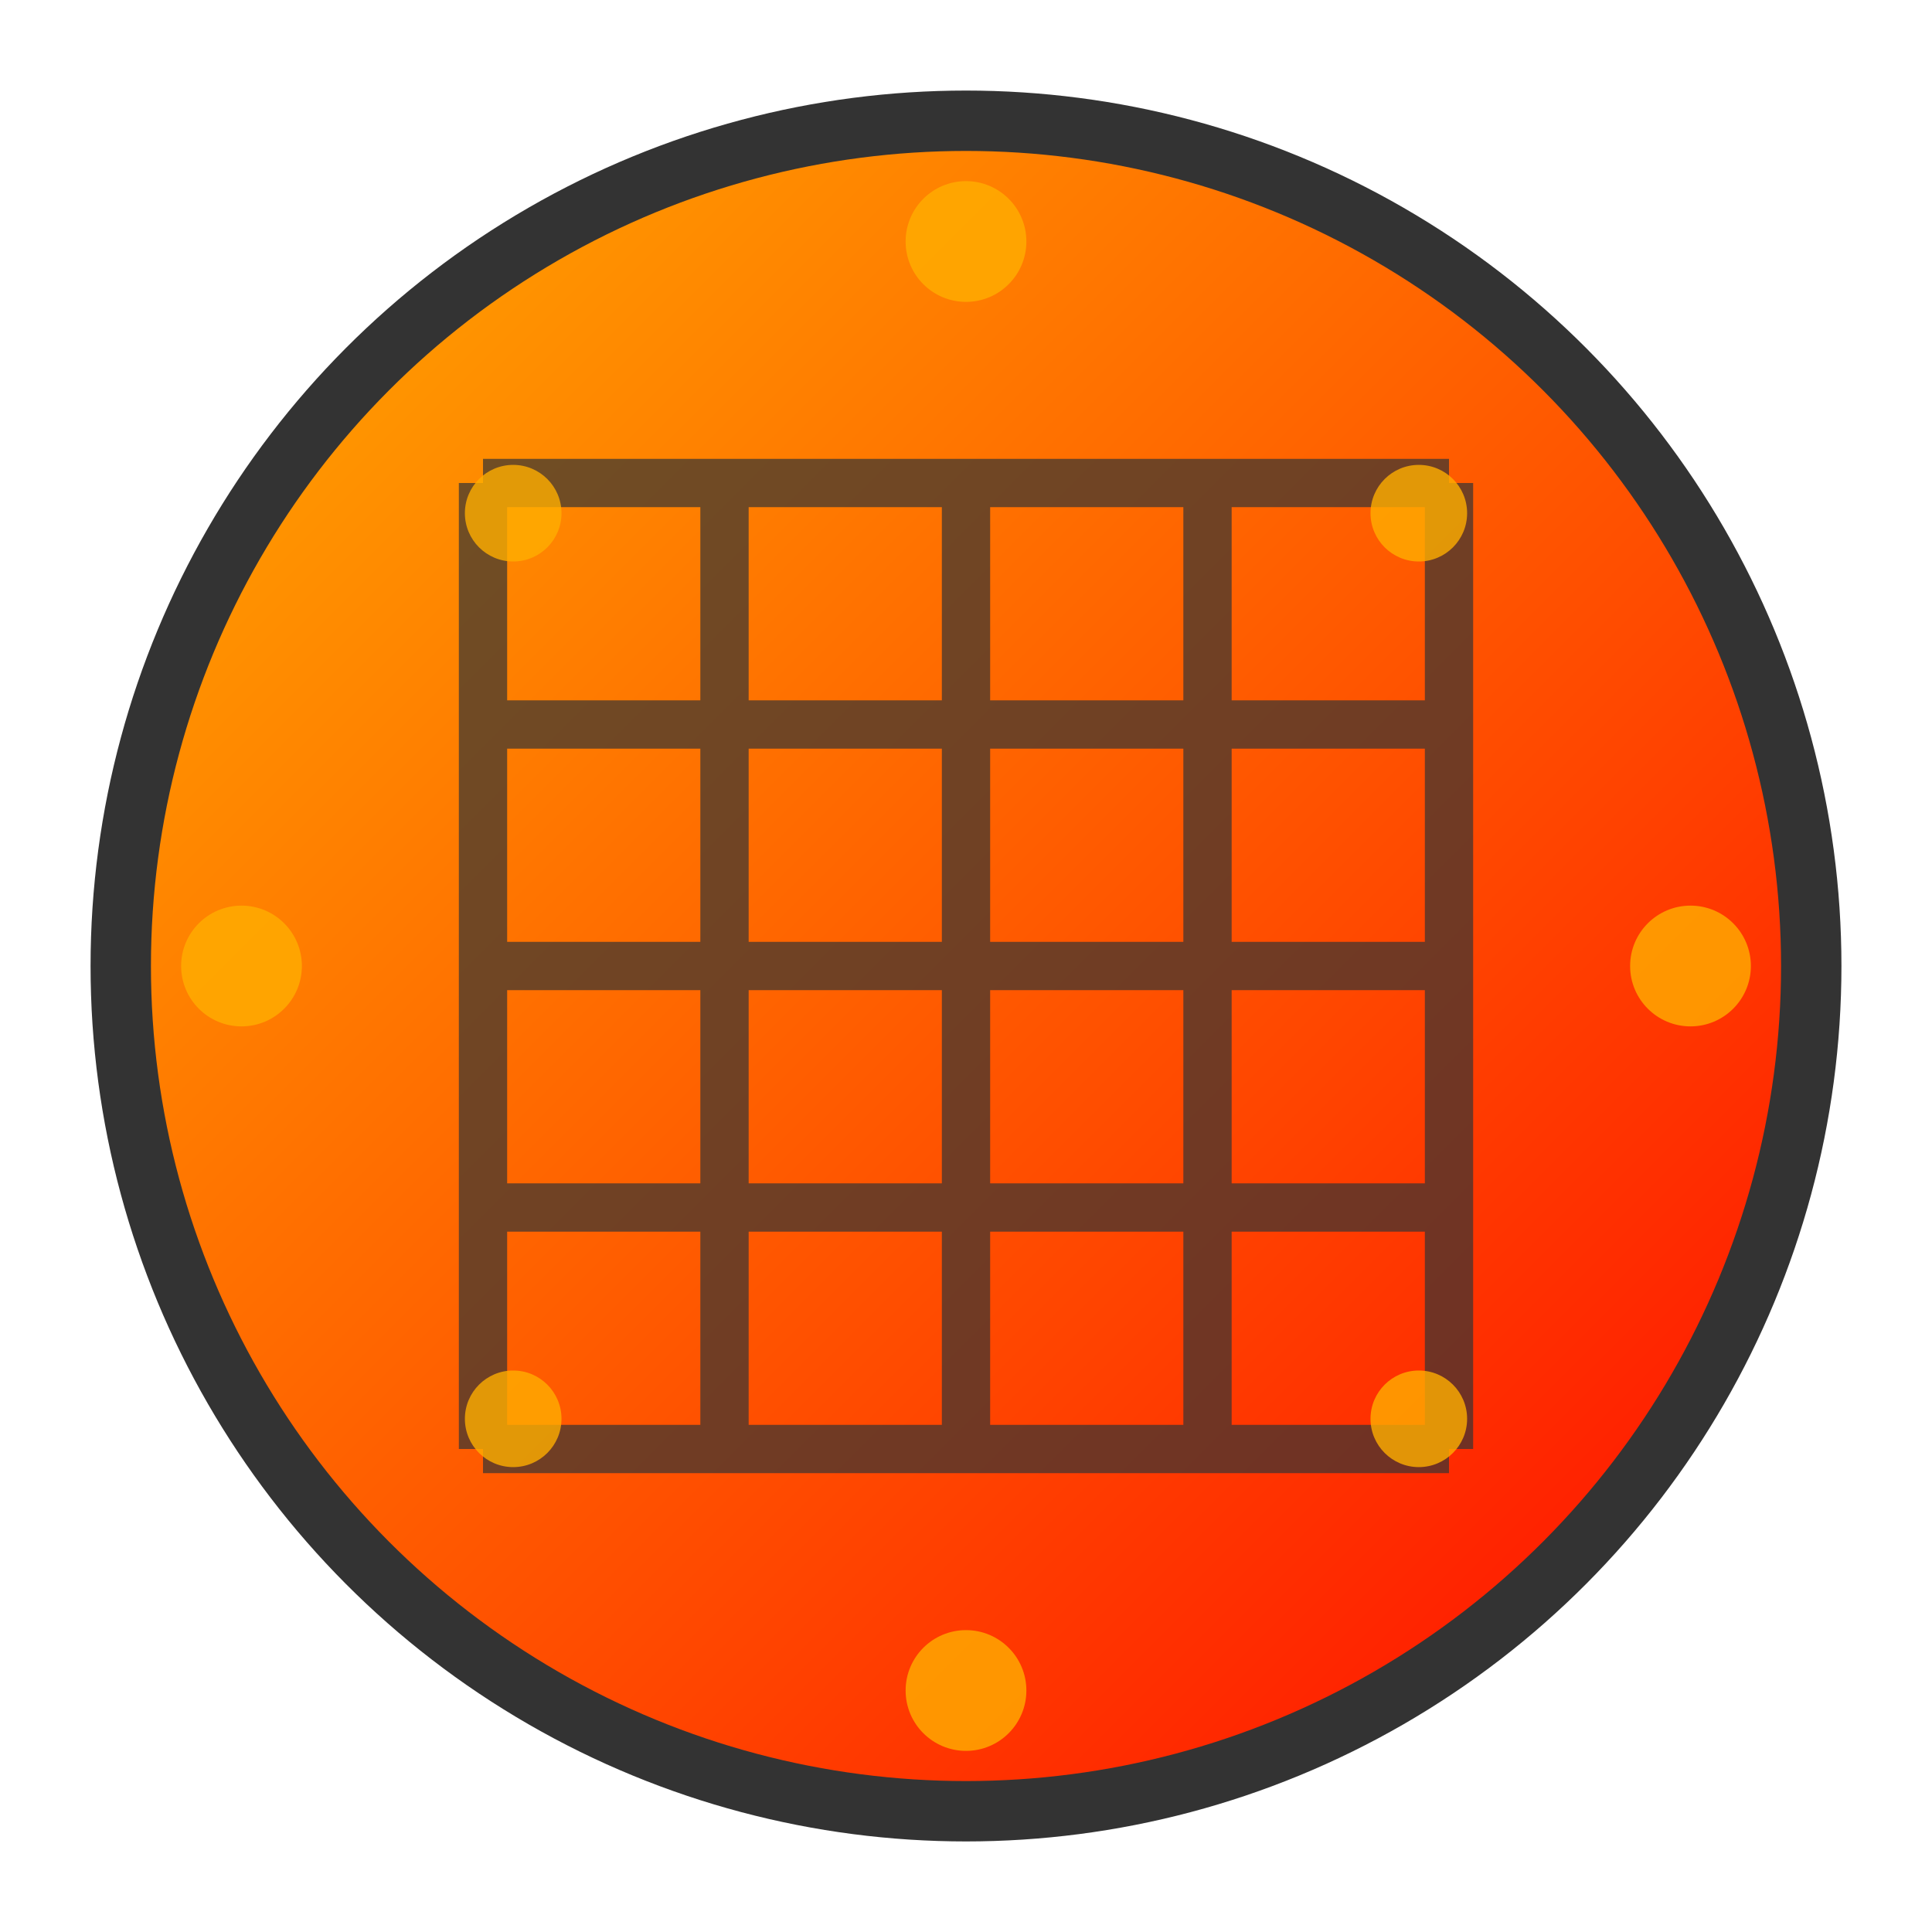 <svg width="32" height="32" viewBox="0 0 32 32" fill="none" xmlns="http://www.w3.org/2000/svg">
  <defs>
    <linearGradient id="solarGradient" x1="0%" y1="0%" x2="100%" y2="100%">
      <stop offset="0%" style="stop-color:#ffae00;stop-opacity:1" />
      <stop offset="100%" style="stop-color:#ff0800;stop-opacity:1" />
    </linearGradient>
  </defs>
  
  <!-- Sun/Solar Panel Background -->
  <circle cx="16" cy="16" r="14" fill="url(#solarGradient)" stroke="#333" stroke-width="1"/>
  
  <!-- Solar Panel Grid -->
  <g fill="none" stroke="#333" stroke-width="0.8" opacity="0.7">
    <line x1="8" y1="8" x2="24" y2="8"/>
    <line x1="8" y1="12" x2="24" y2="12"/>
    <line x1="8" y1="16" x2="24" y2="16"/>
    <line x1="8" y1="20" x2="24" y2="20"/>
    <line x1="8" y1="24" x2="24" y2="24"/>
    <line x1="8" y1="8" x2="8" y2="24"/>
    <line x1="12" y1="8" x2="12" y2="24"/>
    <line x1="16" y1="8" x2="16" y2="24"/>
    <line x1="20" y1="8" x2="20" y2="24"/>
    <line x1="24" y1="8" x2="24" y2="24"/>
  </g>
  
  <!-- Sun rays -->
  <g fill="#ffae00" opacity="0.8">
    <circle cx="16" cy="4" r="1"/>
    <circle cx="16" cy="28" r="1"/>
    <circle cx="4" cy="16" r="1"/>
    <circle cx="28" cy="16" r="1"/>
    <circle cx="8.5" cy="8.5" r="0.8"/>
    <circle cx="23.5" cy="8.5" r="0.8"/>
    <circle cx="8.5" cy="23.5" r="0.8"/>
    <circle cx="23.5" cy="23.5" r="0.8"/>
  </g>
</svg>
